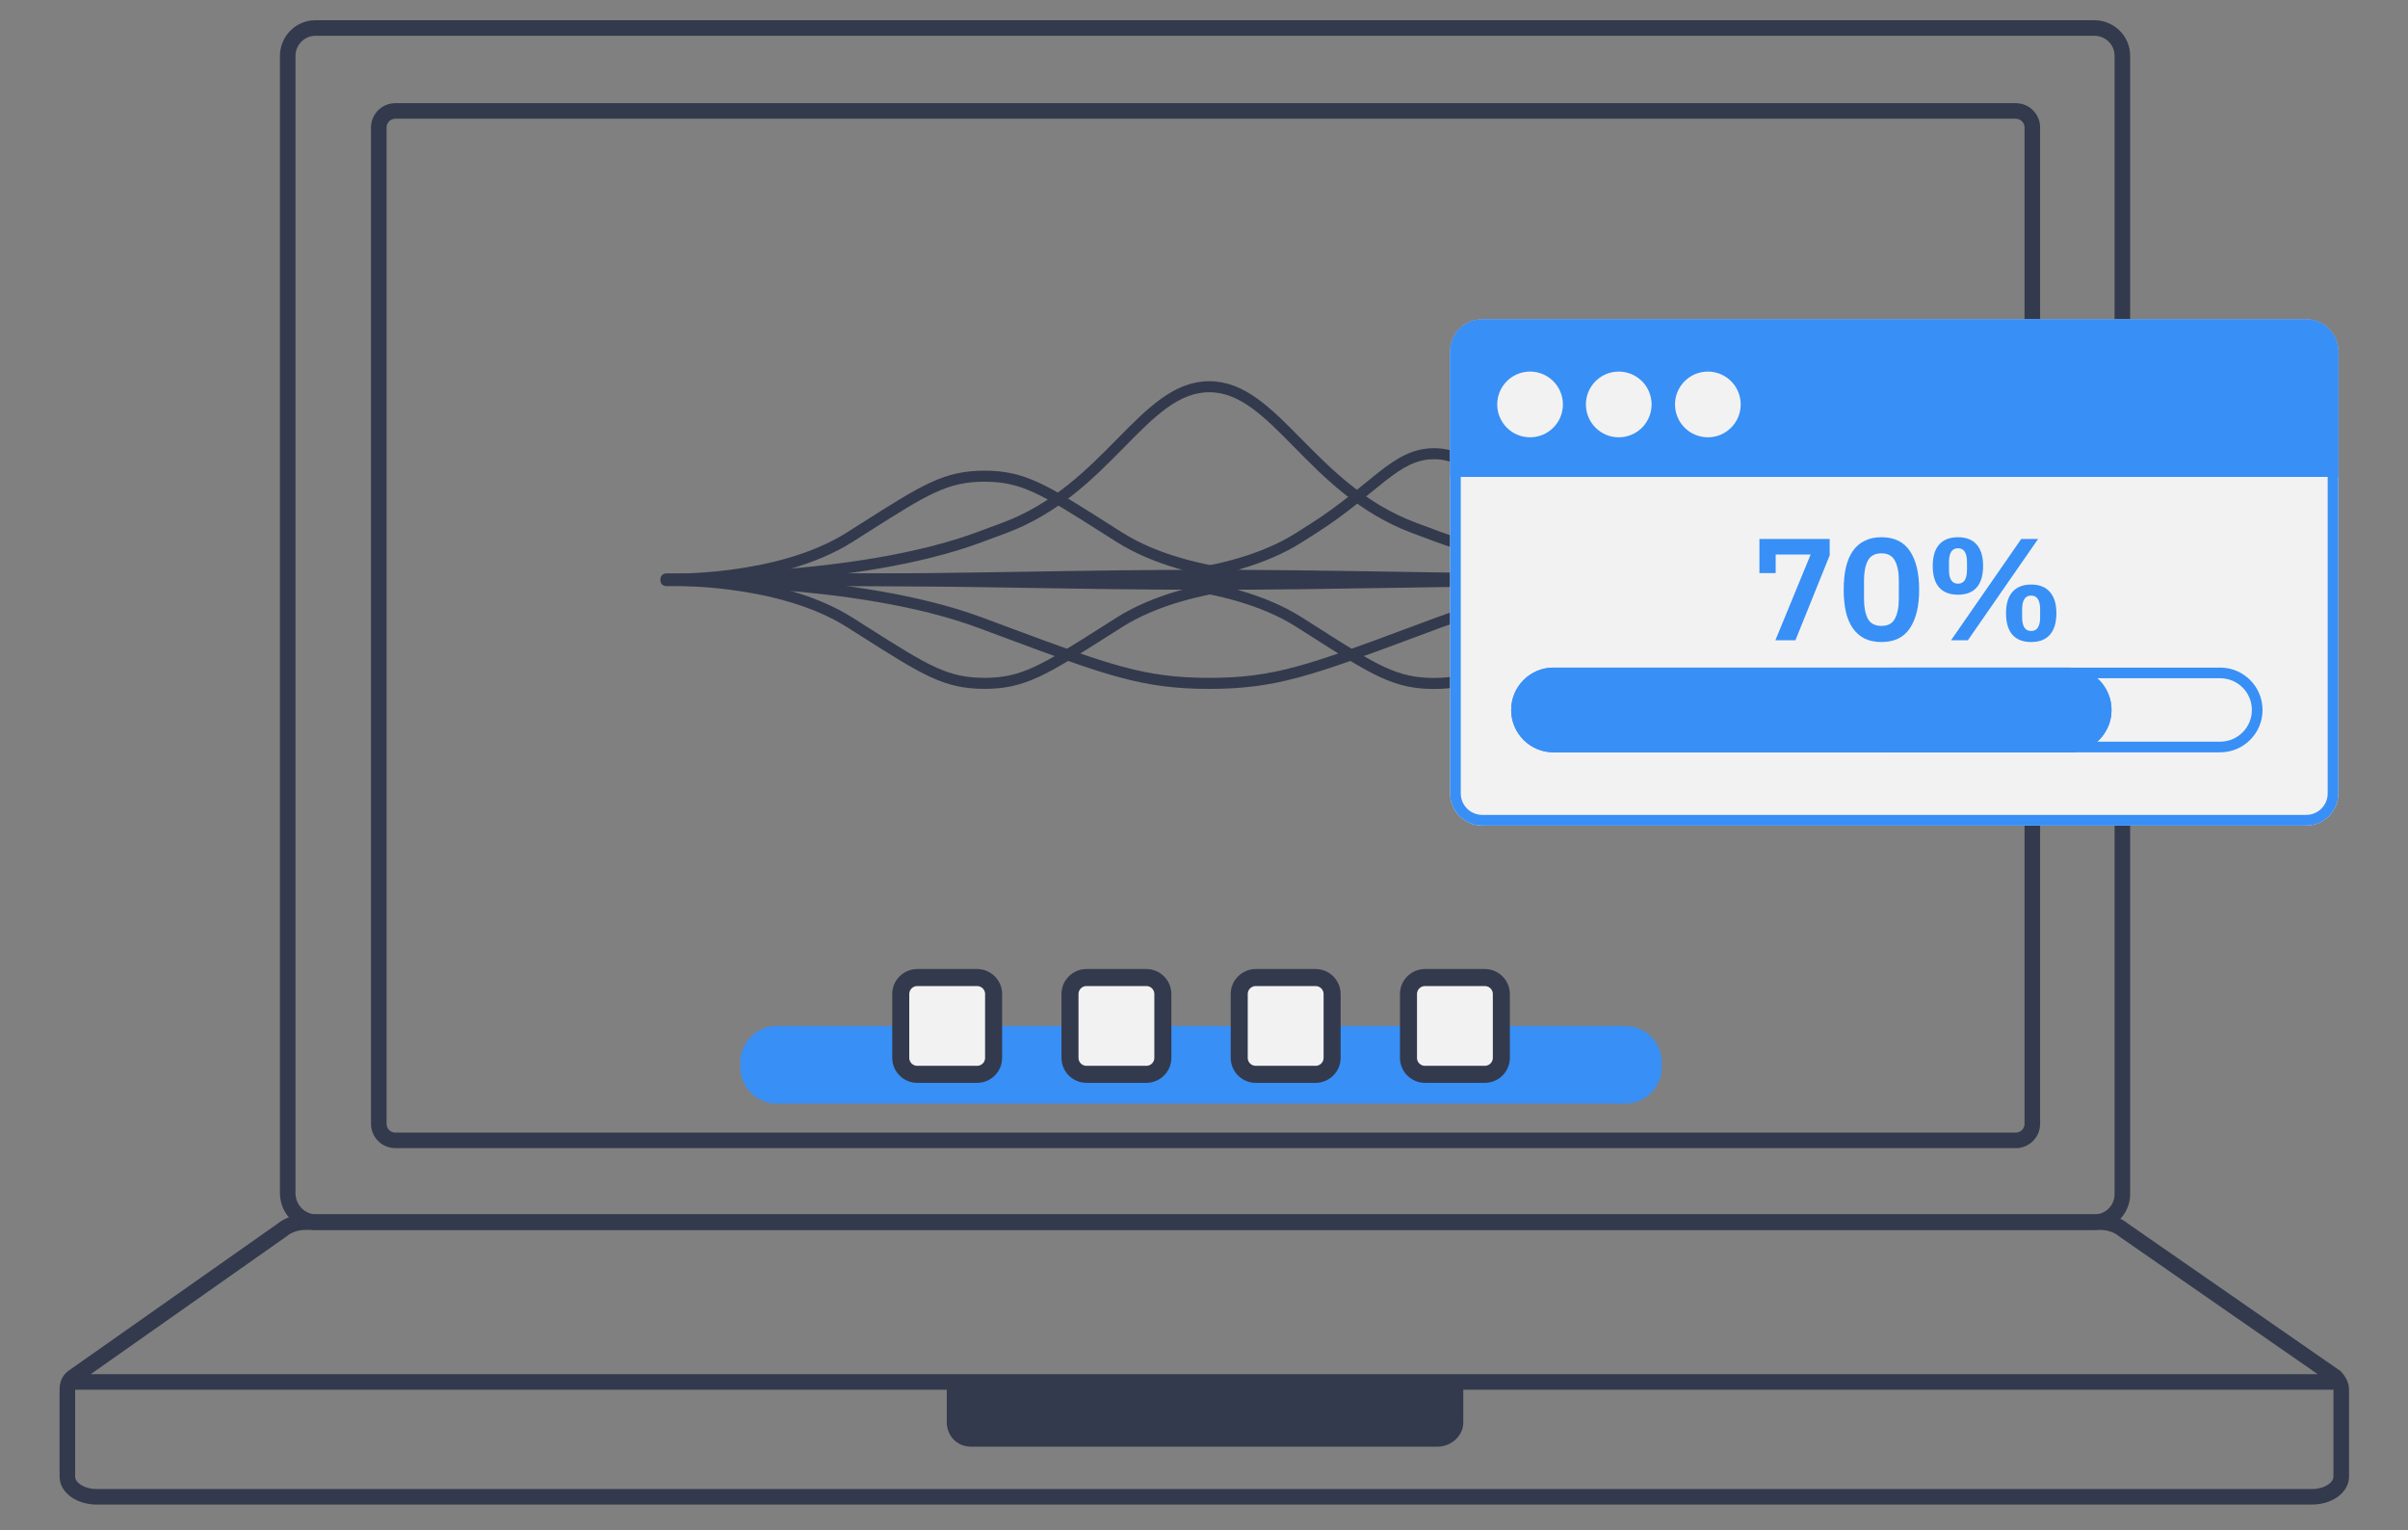 <?xml version="1.0" encoding="UTF-8"?> <svg xmlns="http://www.w3.org/2000/svg" width="181" height="115" viewBox="0 0 181 115" fill="none"><rect x="0" y="0" width="181" height="115" fill="#808080" stroke="none"/><path d="M108.06 107.788H72.983C72.422 107.788 72.086 107.342 72.086 106.896V104.667H109.068V106.896C109.068 107.342 108.62 107.788 108.06 107.788Z" fill="#333A4D"></path><path fill-rule="evenodd" clip-rule="evenodd" d="M63.896 40.419C64.281 40.175 64.646 39.944 64.994 39.723C69.561 36.825 71.107 35.844 74.001 35.843L74.003 35.843C76.898 35.843 78.444 36.824 83.013 39.723C83.359 39.944 83.725 40.175 84.109 40.419C86.835 42.143 90.297 42.931 93.075 43.29C94.453 43.467 95.662 43.539 96.532 43.567C95.662 43.594 94.453 43.666 93.075 43.844C90.297 44.202 86.835 44.991 84.109 46.715C83.725 46.958 83.359 47.19 83.013 47.41C78.444 50.309 76.898 51.29 74.003 51.29L74 51.29C71.107 51.29 69.561 50.309 64.994 47.411C64.646 47.19 64.281 46.958 63.896 46.715C61.17 44.991 57.708 44.202 54.931 43.844C53.553 43.666 52.342 43.594 51.472 43.567C52.342 43.539 53.553 43.468 54.931 43.29C57.708 42.931 61.17 42.143 63.896 40.419ZM74.005 51.411L74.003 51.411C71.08 51.411 69.51 50.414 64.955 47.524C64.604 47.301 64.235 47.067 63.846 46.821C61.138 45.108 57.692 44.322 54.92 43.964C53.534 43.785 52.318 43.714 51.449 43.687C51.014 43.673 50.666 43.671 50.426 43.672C50.307 43.673 50.214 43.674 50.152 43.675C50.12 43.676 50.097 43.677 50.081 43.677L50.063 43.678L50.058 43.678H50.057C50.057 43.678 50.057 43.678 50.055 43.617L50.057 43.678C50.029 43.679 50.004 43.653 50.003 43.619C50.003 43.597 50.012 43.578 50.027 43.567C50.012 43.556 50.003 43.536 50.003 43.514C50.004 43.481 50.028 43.455 50.057 43.456L50.055 43.516C50.057 43.456 50.057 43.456 50.057 43.456H50.058L50.063 43.456L50.081 43.457C50.097 43.457 50.12 43.458 50.152 43.458C50.214 43.46 50.307 43.461 50.426 43.462C50.666 43.463 51.014 43.46 51.449 43.447C52.318 43.42 53.534 43.349 54.92 43.17C57.692 42.812 61.138 42.026 63.846 40.313C64.234 40.068 64.602 39.834 64.952 39.612L64.955 39.61C69.51 36.719 71.08 35.723 74.003 35.723L74.005 35.723C76.926 35.723 78.497 36.72 83.05 39.61C83.401 39.833 83.77 40.067 84.159 40.313C86.868 42.026 90.314 42.812 93.087 43.17C94.472 43.349 95.688 43.42 96.558 43.447C96.993 43.461 97.341 43.463 97.579 43.462C97.7 43.461 97.791 43.46 97.855 43.458C97.885 43.458 97.909 43.457 97.925 43.457C97.933 43.456 97.939 43.456 97.944 43.456L97.948 43.456L97.948 43.456C97.948 43.456 97.948 43.456 97.951 43.516L97.948 43.456C97.978 43.455 98.001 43.481 98.002 43.514C98.004 43.536 97.993 43.556 97.978 43.567C97.993 43.578 98.004 43.597 98.002 43.619C98.001 43.653 97.978 43.679 97.948 43.678L97.951 43.617C97.948 43.678 97.948 43.678 97.948 43.678L97.948 43.678L97.944 43.678C97.939 43.677 97.933 43.677 97.925 43.677C97.909 43.676 97.885 43.676 97.855 43.675C97.791 43.674 97.7 43.673 97.579 43.672C97.341 43.671 96.993 43.673 96.558 43.687C95.688 43.713 94.472 43.785 93.087 43.964C90.314 44.321 86.868 45.108 84.159 46.821C83.77 47.066 83.401 47.301 83.05 47.523C78.497 50.413 76.926 51.41 74.005 51.411Z" fill="#333A4D"></path><path d="M50.057 43.678H50.058L50.063 43.678L50.081 43.677C50.097 43.677 50.12 43.676 50.152 43.675C50.214 43.674 50.307 43.673 50.426 43.672C50.666 43.671 51.014 43.673 51.449 43.687C52.318 43.714 53.534 43.785 54.92 43.964C57.692 44.322 61.138 45.108 63.846 46.821C64.235 47.067 64.604 47.301 64.955 47.524C69.51 50.414 71.08 51.411 74.003 51.411L74.005 51.411C76.926 51.41 78.497 50.413 83.05 47.523C83.401 47.301 83.77 47.066 84.159 46.821C86.868 45.108 90.314 44.321 93.087 43.964C94.472 43.785 95.688 43.713 96.558 43.687C96.993 43.673 97.341 43.671 97.579 43.672C97.7 43.673 97.791 43.674 97.855 43.675C97.885 43.676 97.909 43.676 97.925 43.677C97.933 43.677 97.939 43.677 97.944 43.678L97.948 43.678L97.948 43.678H50.057ZM50.057 43.678C50.057 43.678 50.057 43.678 50.055 43.617L50.057 43.678ZM50.057 43.678C50.029 43.679 50.004 43.653 50.003 43.619C50.003 43.597 50.012 43.578 50.027 43.567C50.012 43.556 50.003 43.536 50.003 43.514C50.004 43.481 50.028 43.455 50.057 43.456L50.057 43.678ZM50.057 43.456L50.055 43.516C50.057 43.456 50.057 43.456 50.057 43.456ZM50.057 43.456H50.058L50.063 43.456L50.081 43.457C50.097 43.457 50.12 43.458 50.152 43.458C50.214 43.46 50.307 43.461 50.426 43.462C50.666 43.463 51.014 43.46 51.449 43.447C52.318 43.42 53.534 43.349 54.92 43.17C57.692 42.812 61.138 42.026 63.846 40.313C64.234 40.068 64.602 39.834 64.952 39.612L64.955 39.61C69.51 36.719 71.08 35.723 74.003 35.723L74.005 35.723C76.926 35.723 78.497 36.72 83.05 39.61C83.401 39.833 83.77 40.067 84.159 40.313C86.868 42.026 90.314 42.812 93.087 43.17C94.472 43.349 95.688 43.42 96.558 43.447C96.993 43.461 97.341 43.463 97.579 43.462C97.7 43.461 97.791 43.46 97.855 43.458C97.885 43.458 97.909 43.457 97.925 43.457C97.933 43.456 97.939 43.456 97.944 43.456L97.948 43.456L97.948 43.456H50.057ZM97.948 43.456C97.948 43.456 97.948 43.456 97.951 43.516L97.948 43.456ZM97.948 43.456C97.978 43.455 98.001 43.481 98.002 43.514C98.004 43.536 97.993 43.556 97.978 43.567C97.993 43.578 98.004 43.597 98.002 43.619C98.001 43.653 97.978 43.679 97.948 43.678V43.456ZM97.948 43.678L97.951 43.617C97.948 43.678 97.948 43.678 97.948 43.678ZM64.994 39.723C64.646 39.944 64.281 40.175 63.896 40.419C61.17 42.143 57.708 42.931 54.931 43.29C53.553 43.468 52.342 43.539 51.472 43.567C52.342 43.594 53.553 43.666 54.931 43.844C57.708 44.202 61.17 44.991 63.896 46.715C64.281 46.958 64.646 47.19 64.994 47.411C69.561 50.309 71.107 51.29 74 51.29L74.003 51.29C76.898 51.29 78.444 50.309 83.013 47.41C83.359 47.19 83.725 46.958 84.109 46.715C86.835 44.991 90.297 44.202 93.075 43.844C94.453 43.666 95.662 43.594 96.532 43.567C95.662 43.539 94.453 43.467 93.075 43.29C90.297 42.931 86.835 42.143 84.109 40.419C83.725 40.175 83.359 39.944 83.013 39.723C78.444 36.824 76.898 35.843 74.003 35.843L74.001 35.843C71.107 35.844 69.561 36.825 64.994 39.723Z" stroke="#333A4D" stroke-width="0.709" stroke-linecap="round" stroke-linejoin="round"></path><path fill-rule="evenodd" clip-rule="evenodd" d="M75.519 39.725C83.302 36.828 85.948 29.121 90.894 29.12H90.896C95.843 29.12 98.488 36.828 106.272 39.725C106.866 39.946 107.491 40.179 108.148 40.422C112.79 42.144 118.687 42.932 123.42 43.291C125.768 43.468 127.831 43.54 129.314 43.568C127.831 43.595 125.768 43.667 123.42 43.845C118.687 44.203 112.79 44.991 108.148 46.713C107.491 46.957 106.866 47.189 106.272 47.41C98.488 50.307 95.843 51.292 90.896 51.292L90.894 51.292C85.948 51.291 83.302 50.307 75.519 47.41C74.925 47.189 74.301 46.957 73.643 46.713C69.001 44.991 63.105 44.203 58.372 43.845C56.023 43.667 53.959 43.595 52.475 43.568C53.959 43.54 56.023 43.468 58.372 43.291C63.105 42.932 69.001 42.144 73.643 40.422C74.3 40.179 74.924 39.947 75.518 39.725L75.519 39.725ZM90.898 51.412H90.896C85.924 51.412 83.256 50.419 75.483 47.526L75.481 47.525C74.884 47.303 74.258 47.07 73.597 46.825C68.973 45.11 63.091 44.323 58.362 43.965C55.998 43.786 53.923 43.714 52.44 43.687C51.698 43.674 51.104 43.672 50.695 43.673C50.491 43.673 50.333 43.675 50.227 43.676C50.173 43.677 50.133 43.677 50.105 43.678C50.092 43.678 50.081 43.678 50.075 43.678L50.067 43.678L50.065 43.678C50.065 43.678 50.064 43.678 50.063 43.618L50.065 43.678C50.03 43.679 50.001 43.653 50 43.62C50 43.598 50.011 43.579 50.029 43.568C50.011 43.557 50 43.537 50 43.516C50.001 43.482 50.029 43.456 50.064 43.457L50.063 43.517C50.064 43.457 50.064 43.457 50.064 43.457L50.067 43.457L50.075 43.457C50.081 43.457 50.092 43.457 50.105 43.457C50.133 43.458 50.173 43.459 50.227 43.459C50.333 43.46 50.491 43.462 50.695 43.462C51.104 43.463 51.698 43.461 52.44 43.448C53.923 43.421 55.998 43.349 58.362 43.17C63.091 42.813 68.973 42.025 73.597 40.31C74.258 40.065 74.885 39.832 75.481 39.61L75.483 39.609C83.256 36.716 85.924 29 90.896 29L90.898 29C95.869 29 98.536 36.716 106.308 39.609L106.309 39.61C106.906 39.832 107.533 40.065 108.194 40.31C112.818 42.026 118.7 42.813 123.429 43.17C125.793 43.349 127.868 43.421 129.352 43.448C130.094 43.461 130.688 43.464 131.096 43.462C131.3 43.462 131.458 43.46 131.565 43.459C131.618 43.459 131.659 43.458 131.686 43.458C131.7 43.457 131.71 43.457 131.717 43.457L131.725 43.457H131.726C131.726 43.457 131.727 43.457 131.728 43.517L131.726 43.457C131.761 43.456 131.791 43.483 131.791 43.516C131.792 43.537 131.78 43.557 131.763 43.568C131.78 43.579 131.792 43.598 131.791 43.62C131.791 43.653 131.762 43.679 131.727 43.678L131.728 43.618C131.727 43.678 131.727 43.678 131.727 43.678H131.725L131.717 43.678L131.704 43.678L131.686 43.678C131.659 43.677 131.618 43.677 131.565 43.676C131.458 43.675 131.3 43.673 131.096 43.673C130.688 43.672 130.094 43.674 129.352 43.687C127.868 43.714 125.793 43.786 123.429 43.965C118.7 44.323 112.818 45.11 108.194 46.825C107.533 47.07 106.906 47.304 106.308 47.526C98.536 50.419 95.869 51.412 90.898 51.412Z" fill="#333A4D"></path><path d="M50.065 43.678L50.067 43.678L50.075 43.678C50.081 43.678 50.092 43.678 50.105 43.678C50.133 43.677 50.173 43.677 50.227 43.676C50.333 43.675 50.491 43.673 50.695 43.673C51.104 43.672 51.698 43.674 52.44 43.687C53.923 43.714 55.998 43.786 58.362 43.965C63.091 44.323 68.973 45.11 73.597 46.825C74.258 47.07 74.884 47.303 75.481 47.525L75.483 47.526C83.256 50.419 85.924 51.412 90.896 51.412H90.898C95.869 51.412 98.536 50.419 106.308 47.526C106.906 47.304 107.533 47.07 108.194 46.825C112.818 45.11 118.7 44.323 123.429 43.965C125.793 43.786 127.868 43.714 129.352 43.687C130.094 43.674 130.688 43.672 131.096 43.673C131.3 43.673 131.458 43.675 131.565 43.676C131.618 43.677 131.659 43.677 131.686 43.678L131.704 43.678L131.717 43.678L131.725 43.678H131.727L50.065 43.678ZM50.065 43.678C50.065 43.678 50.064 43.678 50.063 43.618L50.065 43.678ZM50.065 43.678C50.03 43.679 50.001 43.653 50 43.62C50 43.598 50.011 43.579 50.029 43.568C50.011 43.557 50 43.537 50 43.516C50.001 43.482 50.029 43.456 50.064 43.457L50.065 43.678ZM50.064 43.457L50.063 43.517C50.064 43.457 50.064 43.457 50.064 43.457ZM50.064 43.457L50.067 43.457L50.075 43.457C50.081 43.457 50.092 43.457 50.105 43.457C50.133 43.458 50.173 43.459 50.227 43.459C50.333 43.46 50.491 43.462 50.695 43.462C51.104 43.463 51.698 43.461 52.44 43.448C53.923 43.421 55.998 43.349 58.362 43.17C63.091 42.813 68.973 42.025 73.597 40.31C74.258 40.065 74.885 39.832 75.481 39.61L75.483 39.609C83.256 36.716 85.924 29 90.896 29L90.898 29C95.869 29 98.536 36.716 106.308 39.609L106.309 39.61C106.906 39.832 107.533 40.065 108.194 40.31C112.818 42.026 118.7 42.813 123.429 43.17C125.793 43.349 127.868 43.421 129.352 43.448C130.094 43.461 130.688 43.464 131.096 43.462C131.3 43.462 131.458 43.46 131.565 43.459C131.618 43.459 131.659 43.458 131.686 43.458C131.7 43.457 131.71 43.457 131.717 43.457L131.725 43.457H131.726L50.064 43.457ZM131.726 43.457C131.726 43.457 131.727 43.457 131.728 43.517L131.726 43.457ZM131.726 43.457C131.761 43.456 131.791 43.483 131.791 43.516C131.792 43.537 131.78 43.557 131.763 43.568C131.78 43.579 131.792 43.598 131.791 43.62C131.791 43.653 131.762 43.679 131.727 43.678L131.726 43.457ZM131.727 43.678L131.728 43.618C131.727 43.678 131.727 43.678 131.727 43.678ZM131.729 43.567L131.73 43.568L131.729 43.569V43.567ZM50.062 43.569V43.568V43.567V43.569ZM50.062 43.558L50.063 43.518L50.062 43.558ZM50.062 43.577L50.063 43.617L50.062 43.577ZM75.519 39.725C83.302 36.828 85.948 29.121 90.894 29.12H90.896C95.843 29.12 98.488 36.828 106.272 39.725C106.866 39.946 107.491 40.179 108.148 40.422C112.79 42.144 118.687 42.932 123.42 43.291C125.768 43.468 127.831 43.54 129.314 43.568C127.831 43.595 125.768 43.667 123.42 43.845C118.687 44.203 112.79 44.991 108.148 46.713C107.491 46.957 106.866 47.189 106.272 47.41C98.488 50.307 95.843 51.292 90.896 51.292L90.894 51.292C85.948 51.291 83.302 50.307 75.519 47.41C74.925 47.189 74.301 46.957 73.643 46.713C69.001 44.991 63.105 44.203 58.372 43.845C56.023 43.667 53.959 43.595 52.475 43.568C53.959 43.54 56.023 43.468 58.372 43.291C63.105 42.932 69.001 42.144 73.643 40.422C74.3 40.179 74.924 39.947 75.518 39.725L75.519 39.725Z" stroke="#333A4D" stroke-width="0.709" stroke-linecap="round" stroke-linejoin="round"></path><path fill-rule="evenodd" clip-rule="evenodd" d="M75.536 43.461C83.309 43.337 85.964 43.295 90.921 43.295C95.877 43.295 98.531 43.337 106.305 43.461H106.308C106.902 43.47 107.527 43.48 108.184 43.491C110.256 43.524 112.58 43.549 114.938 43.568C112.58 43.586 110.256 43.611 108.184 43.644C107.527 43.655 106.902 43.665 106.308 43.674L106.305 43.674C98.531 43.798 95.877 43.84 90.921 43.84L90.918 43.84C85.964 43.84 83.309 43.798 75.536 43.674H75.535C74.94 43.665 74.315 43.655 73.656 43.644C71.584 43.611 69.26 43.586 66.9 43.568C69.26 43.549 71.584 43.524 73.656 43.491C74.313 43.48 74.937 43.47 75.531 43.461H75.535H75.536ZM90.923 43.961L90.921 43.961C85.963 43.961 83.308 43.919 75.534 43.795C74.939 43.785 74.313 43.775 73.654 43.765C69.025 43.691 63.139 43.657 58.411 43.642C56.047 43.635 53.972 43.632 52.489 43.63C51.747 43.63 51.153 43.63 50.744 43.63C50.54 43.63 50.382 43.63 50.275 43.63L50.154 43.63H50.123H50.115H50.113C50.113 43.63 50.112 43.63 50.112 43.626V43.626L50.113 43.63C50.078 43.63 50.049 43.603 50.049 43.57L50.049 43.568L50.049 43.565C50.049 43.532 50.078 43.505 50.112 43.505V43.51V43.51C50.112 43.505 50.112 43.505 50.112 43.505H50.115H50.123H50.154L50.275 43.505C50.382 43.505 50.54 43.505 50.744 43.505C51.153 43.505 51.747 43.505 52.489 43.505C53.972 43.504 56.047 43.501 58.411 43.493C63.139 43.477 69.025 43.444 73.654 43.37C74.313 43.36 74.939 43.35 75.534 43.34C83.308 43.217 85.963 43.174 90.921 43.174C95.878 43.174 98.533 43.217 106.306 43.34C106.902 43.35 107.527 43.36 108.186 43.37C112.816 43.444 118.702 43.477 123.43 43.493C125.794 43.501 127.868 43.504 129.352 43.505C130.094 43.505 130.688 43.505 131.097 43.505C131.301 43.505 131.459 43.505 131.566 43.505L131.687 43.505H131.718H131.726H131.728C131.728 43.505 131.728 43.505 131.728 43.509V43.505C131.763 43.505 131.791 43.532 131.791 43.565V43.568V43.57C131.791 43.603 131.763 43.63 131.728 43.63V43.625C131.728 43.629 131.728 43.63 131.728 43.63H131.726H131.718H131.687L131.566 43.63C131.459 43.63 131.301 43.63 131.097 43.63C130.688 43.63 130.094 43.63 129.352 43.63C127.868 43.631 125.794 43.635 123.43 43.642C118.702 43.657 112.816 43.691 108.186 43.765C107.527 43.775 106.902 43.785 106.306 43.795C98.534 43.918 95.879 43.961 90.923 43.961Z" fill="#333A4D"></path><path d="M50.113 43.63H50.115H50.123H50.154L50.275 43.63C50.382 43.63 50.54 43.63 50.744 43.63C51.153 43.63 51.747 43.63 52.489 43.63C53.972 43.632 56.047 43.635 58.411 43.642C63.139 43.657 69.025 43.691 73.654 43.765C74.313 43.775 74.939 43.785 75.534 43.795C83.308 43.919 85.963 43.961 90.921 43.961L90.923 43.961C95.879 43.961 98.534 43.918 106.306 43.795C106.902 43.785 107.527 43.775 108.186 43.765C112.816 43.691 118.702 43.657 123.43 43.642C125.794 43.635 127.868 43.631 129.352 43.63C130.094 43.63 130.688 43.63 131.097 43.63C131.301 43.63 131.459 43.63 131.566 43.63L131.687 43.63H131.718H131.726H131.728M50.113 43.63C50.113 43.63 50.112 43.63 50.112 43.626M50.113 43.63L50.112 43.626M50.113 43.63C50.078 43.63 50.049 43.603 50.049 43.57L50.049 43.568L50.049 43.565C50.049 43.532 50.078 43.505 50.112 43.505M50.112 43.626V43.626ZM50.112 43.505V43.51M50.112 43.505C50.112 43.505 50.112 43.505 50.112 43.51M50.112 43.505H50.115H50.123H50.154L50.275 43.505C50.382 43.505 50.54 43.505 50.744 43.505C51.153 43.505 51.747 43.505 52.489 43.505C53.972 43.504 56.047 43.501 58.411 43.493C63.139 43.477 69.025 43.444 73.654 43.37C74.313 43.36 74.939 43.35 75.534 43.34C83.308 43.217 85.963 43.174 90.921 43.174C95.878 43.174 98.533 43.217 106.306 43.34C106.902 43.35 107.527 43.36 108.186 43.37C112.816 43.444 118.702 43.477 123.43 43.493C125.794 43.501 127.868 43.504 129.352 43.505C130.094 43.505 130.688 43.505 131.097 43.505C131.301 43.505 131.459 43.505 131.566 43.505L131.687 43.505H131.718H131.726H131.728M50.112 43.51V43.51ZM131.728 43.505C131.728 43.505 131.728 43.505 131.728 43.509V43.505ZM131.728 43.505C131.763 43.505 131.791 43.532 131.791 43.565V43.568V43.57C131.791 43.603 131.763 43.63 131.728 43.63M131.728 43.63V43.625C131.728 43.629 131.728 43.63 131.728 43.63ZM75.536 43.461C83.309 43.337 85.964 43.295 90.921 43.295C95.877 43.295 98.531 43.337 106.305 43.461H106.308C106.902 43.47 107.527 43.48 108.184 43.491C110.256 43.524 112.58 43.549 114.938 43.568C112.58 43.586 110.256 43.611 108.184 43.644C107.527 43.655 106.902 43.665 106.308 43.674L106.305 43.674C98.531 43.798 95.877 43.84 90.921 43.84L90.918 43.84C85.964 43.84 83.309 43.798 75.536 43.674H75.535C74.94 43.665 74.315 43.655 73.656 43.644C71.584 43.611 69.26 43.586 66.9 43.568C69.26 43.549 71.584 43.524 73.656 43.491C74.313 43.48 74.937 43.47 75.531 43.461H75.535H75.536Z" stroke="#333A4D" stroke-width="0.709" stroke-linecap="round" stroke-linejoin="round"></path><path fill-rule="evenodd" clip-rule="evenodd" d="M97.683 40.44C98.069 40.195 98.433 39.963 98.781 39.741C103.349 36.83 104.895 34.155 107.789 34.154H107.791C110.686 34.154 112.232 36.829 116.8 39.741C117.148 39.963 117.513 40.195 117.898 40.44C120.624 42.172 124.086 42.964 126.863 43.324C127.889 43.457 128.823 43.531 129.592 43.571C128.823 43.612 127.889 43.686 126.863 43.819C124.086 44.178 120.624 44.971 117.898 46.703C117.513 46.947 117.148 47.18 116.8 47.401C112.232 50.313 110.686 51.298 107.791 51.298L107.788 51.298C104.895 51.298 103.349 50.312 98.781 47.401C98.433 47.18 98.069 46.947 97.683 46.703C94.957 44.971 91.496 44.179 88.719 43.819C87.692 43.686 86.758 43.612 85.989 43.571C86.758 43.531 87.692 43.457 88.719 43.324C91.496 42.964 94.957 42.172 97.683 40.44ZM107.794 51.419H107.791C104.868 51.419 103.298 50.418 98.743 47.515C98.391 47.291 98.022 47.056 97.633 46.809C94.925 45.088 91.48 44.298 88.707 43.939C87.322 43.76 86.106 43.688 85.237 43.661C84.802 43.647 84.454 43.645 84.213 43.646C84.094 43.647 84.001 43.648 83.939 43.649C83.909 43.65 83.885 43.651 83.868 43.651L83.85 43.651L83.846 43.652H83.844C83.844 43.652 83.844 43.652 83.844 43.612L83.844 43.652C83.817 43.653 83.791 43.626 83.79 43.593C83.79 43.585 83.791 43.578 83.793 43.571C83.791 43.564 83.79 43.557 83.79 43.549C83.791 43.516 83.816 43.489 83.844 43.49L83.844 43.531C83.844 43.49 83.844 43.49 83.844 43.49L83.846 43.491L83.85 43.491L83.868 43.491C83.885 43.492 83.909 43.492 83.939 43.493C84.001 43.494 84.094 43.496 84.213 43.496C84.454 43.497 84.802 43.495 85.237 43.481C86.106 43.455 87.322 43.383 88.707 43.203C91.48 42.844 94.925 42.054 97.633 40.333C98.022 40.087 98.389 39.853 98.74 39.629L98.743 39.628C103.298 36.724 104.868 34.033 107.791 34.033L107.793 34.033C110.714 34.034 112.285 36.724 116.839 39.627C117.19 39.851 117.559 40.087 117.948 40.334C120.656 42.054 124.102 42.844 126.874 43.203C128.26 43.383 129.476 43.455 130.345 43.482C130.78 43.495 131.128 43.497 131.368 43.496C131.487 43.496 131.58 43.494 131.642 43.493C131.673 43.492 131.697 43.492 131.713 43.491C131.721 43.491 131.727 43.491 131.731 43.491L131.736 43.491H131.737C131.737 43.491 131.737 43.491 131.738 43.531L131.737 43.491C131.765 43.49 131.79 43.516 131.791 43.549C131.791 43.557 131.79 43.564 131.788 43.571C131.79 43.578 131.791 43.585 131.791 43.593C131.79 43.626 131.766 43.653 131.737 43.652L131.738 43.612C131.737 43.652 131.737 43.652 131.737 43.652L131.736 43.652L131.731 43.651C131.727 43.651 131.721 43.651 131.713 43.651C131.697 43.651 131.673 43.65 131.642 43.649C131.58 43.648 131.487 43.647 131.368 43.646C131.128 43.645 130.78 43.647 130.345 43.661C129.476 43.688 128.26 43.759 126.874 43.939C124.102 44.298 120.656 45.088 117.948 46.809C117.559 47.056 117.19 47.291 116.839 47.515C112.285 50.417 110.714 51.419 107.794 51.419Z" fill="#333A4D"></path><path d="M83.844 43.652H83.846L83.85 43.651L83.868 43.651C83.885 43.651 83.909 43.65 83.939 43.649C84.001 43.648 84.094 43.647 84.213 43.646C84.454 43.645 84.802 43.647 85.237 43.661C86.106 43.688 87.322 43.76 88.707 43.939C91.48 44.298 94.925 45.088 97.633 46.809C98.022 47.056 98.391 47.291 98.743 47.515C103.298 50.418 104.868 51.419 107.791 51.419H107.794C110.714 51.419 112.285 50.417 116.839 47.515C117.19 47.291 117.559 47.056 117.948 46.809C120.656 45.088 124.102 44.298 126.874 43.939C128.26 43.759 129.476 43.688 130.345 43.661C130.78 43.647 131.128 43.645 131.368 43.646C131.487 43.647 131.58 43.648 131.642 43.649C131.673 43.65 131.697 43.651 131.713 43.651C131.721 43.651 131.727 43.651 131.731 43.651L131.736 43.652L131.737 43.652H83.844ZM83.844 43.652C83.844 43.652 83.844 43.652 83.844 43.612L83.844 43.652ZM83.844 43.652C83.817 43.653 83.791 43.626 83.79 43.593C83.79 43.585 83.791 43.578 83.793 43.571C83.791 43.564 83.79 43.557 83.79 43.549C83.791 43.516 83.816 43.489 83.844 43.49V43.652ZM83.844 43.49L83.844 43.531C83.844 43.49 83.844 43.49 83.844 43.49ZM83.844 43.49L83.846 43.491L83.85 43.491L83.868 43.491C83.885 43.492 83.909 43.492 83.939 43.493C84.001 43.494 84.094 43.496 84.213 43.496C84.454 43.497 84.802 43.495 85.237 43.481C86.106 43.455 87.322 43.383 88.707 43.203C91.48 42.844 94.925 42.054 97.633 40.333C98.022 40.087 98.389 39.853 98.74 39.629L98.743 39.628C103.298 36.724 104.868 34.033 107.791 34.033L107.793 34.033C110.714 34.034 112.285 36.724 116.839 39.627C117.19 39.851 117.559 40.087 117.948 40.334C120.656 42.054 124.102 42.844 126.874 43.203C128.26 43.383 129.476 43.455 130.345 43.482C130.78 43.495 131.128 43.497 131.368 43.496C131.487 43.496 131.58 43.494 131.642 43.493C131.673 43.492 131.697 43.492 131.713 43.491C131.721 43.491 131.727 43.491 131.731 43.491L131.736 43.491H131.737L83.844 43.49ZM131.737 43.491C131.737 43.491 131.737 43.491 131.738 43.531L131.737 43.491ZM131.737 43.491C131.765 43.49 131.79 43.516 131.791 43.549C131.791 43.557 131.79 43.564 131.788 43.571C131.79 43.578 131.791 43.585 131.791 43.593C131.79 43.626 131.766 43.653 131.737 43.652V43.491ZM131.737 43.652L131.738 43.612C131.737 43.652 131.737 43.652 131.737 43.652ZM98.781 39.741C98.433 39.963 98.069 40.195 97.683 40.44C94.957 42.172 91.496 42.964 88.719 43.324C87.692 43.457 86.758 43.531 85.989 43.571C86.758 43.612 87.692 43.686 88.719 43.819C91.496 44.179 94.957 44.971 97.683 46.703C98.069 46.947 98.433 47.18 98.781 47.401C103.349 50.312 104.895 51.298 107.788 51.298L107.791 51.298C110.686 51.298 112.232 50.313 116.8 47.401C117.148 47.18 117.513 46.947 117.898 46.703C120.624 44.971 124.086 44.178 126.863 43.819C127.889 43.686 128.823 43.612 129.592 43.571C128.823 43.531 127.889 43.457 126.863 43.324C124.086 42.964 120.624 42.172 117.898 40.44C117.513 40.195 117.148 39.963 116.8 39.741C112.232 36.829 110.686 34.154 107.791 34.154H107.789C104.895 34.155 103.349 36.83 98.781 39.741Z" stroke="#333A4D" stroke-width="0.709" stroke-linecap="round" stroke-linejoin="round"></path><path fill-rule="evenodd" clip-rule="evenodd" d="M71.164 103.746H109.99V106.896C109.99 107.921 109.055 108.709 108.06 108.709H72.982C71.842 108.709 71.164 107.777 71.164 106.896V103.746ZM73.008 105.587V106.867H108.06C108.091 106.867 108.122 106.855 108.145 106.835V105.587H73.008Z" fill="#333A4D"></path><path fill-rule="evenodd" clip-rule="evenodd" d="M151.519 8.922H29.715C29.351 8.922 29.057 9.216 29.057 9.579V84.451C29.057 84.814 29.351 85.109 29.715 85.109H151.519C151.883 85.109 152.177 84.814 152.177 84.451V9.579C152.177 9.216 151.883 8.922 151.519 8.922ZM29.715 7.754C28.705 7.754 27.887 8.571 27.887 9.579V84.451C27.887 85.46 28.705 86.277 29.715 86.277H151.519C152.529 86.277 153.347 85.46 153.347 84.451V9.579C153.347 8.571 152.529 7.754 151.519 7.754H29.715Z" fill="#333A4D"></path><path fill-rule="evenodd" clip-rule="evenodd" d="M22.95 92.422C22.407 92.422 21.885 92.612 21.564 92.886L21.543 92.904L6.814 103.264H174.217L159.282 92.905L159.26 92.886C158.939 92.612 158.417 92.422 157.874 92.422H22.95ZM175.396 104.432V110.966C175.396 111.132 175.296 111.35 175.002 111.552C174.71 111.752 174.276 111.893 173.773 111.893H7.272C6.768 111.893 6.335 111.752 6.043 111.552C5.748 111.35 5.649 111.132 5.649 110.966V104.432H175.396ZM5.171 102.99L20.826 91.98C21.387 91.511 22.179 91.254 22.95 91.254H157.874C158.644 91.254 159.436 91.511 159.996 91.979L175.92 103.022L175.959 103.063C176.11 103.218 176.254 103.416 176.363 103.628C176.468 103.831 176.566 104.097 176.566 104.377V110.966C176.566 111.631 176.169 112.17 175.663 112.516C175.155 112.863 174.484 113.061 173.773 113.061H7.272C6.561 113.061 5.89 112.863 5.381 112.516C4.876 112.17 4.479 111.631 4.479 110.966V104.377C4.479 103.958 4.63 103.363 5.171 102.99Z" fill="#333A4D"></path><path fill-rule="evenodd" clip-rule="evenodd" d="M23.723 2.689C22.852 2.689 22.211 3.399 22.211 4.199V89.633C22.211 90.522 22.839 91.161 23.644 91.254H157.433C158.304 91.254 158.945 90.543 158.945 89.743V4.199C158.945 3.329 158.233 2.689 157.433 2.689H23.723ZM21.041 4.199C21.041 2.794 22.166 1.52 23.723 1.52H157.433C158.839 1.52 160.115 2.644 160.115 4.199V89.743C160.115 91.148 158.989 92.422 157.433 92.422H23.584L23.555 92.419C22.165 92.28 21.041 91.159 21.041 89.633V4.199Z" fill="#333A4D"></path><path d="M122.164 77.094H58.391C56.876 77.094 55.648 78.32 55.648 79.832V80.192C55.648 81.704 56.876 82.93 58.391 82.93H122.164C123.679 82.93 124.907 81.704 124.907 80.192V79.832C124.907 78.32 123.679 77.094 122.164 77.094Z" fill="#388FF6"></path><path d="M73.442 73.457H68.949C68.262 73.457 67.706 74.013 67.706 74.698V79.49C67.706 80.175 68.262 80.731 68.949 80.731H73.442C74.129 80.731 74.686 80.175 74.686 79.49V74.698C74.686 74.013 74.129 73.457 73.442 73.457Z" fill="#F2F2F2" stroke="#333A4D" stroke-width="1.28"></path><path d="M86.164 73.457H81.671C80.984 73.457 80.427 74.013 80.427 74.698V79.49C80.427 80.175 80.984 80.731 81.671 80.731H86.164C86.851 80.731 87.407 80.175 87.407 79.49V74.698C87.407 74.013 86.851 73.457 86.164 73.457Z" fill="#F2F2F2" stroke="#333A4D" stroke-width="1.28"></path><path d="M98.886 73.457H94.392C93.705 73.457 93.148 74.013 93.148 74.698V79.49C93.148 80.175 93.705 80.731 94.392 80.731H98.886C99.572 80.731 100.129 80.175 100.129 79.49V74.698C100.129 74.013 99.572 73.457 98.886 73.457Z" fill="#F2F2F2" stroke="#333A4D" stroke-width="1.28"></path><path d="M111.607 73.457H107.113C106.426 73.457 105.87 74.013 105.87 74.698V79.49C105.87 80.175 106.426 80.731 107.113 80.731H111.607C112.293 80.731 112.85 80.175 112.85 79.49V74.698C112.85 74.013 112.293 73.457 111.607 73.457Z" fill="#F2F2F2" stroke="#333A4D" stroke-width="1.28"></path><path d="M109 26.415C109 25.081 110.081 24 111.415 24H173.349C174.683 24 175.764 25.081 175.764 26.415V59.62C175.764 60.954 174.683 62.035 173.349 62.035H111.415C110.081 62.035 109 60.954 109 59.62V26.415Z" fill="#F2F2F2"></path><path fill-rule="evenodd" clip-rule="evenodd" d="M173.349 24.8H111.415C110.523 24.8 109.8 25.523 109.8 26.415V59.62C109.8 60.512 110.523 61.235 111.415 61.235H173.349C174.241 61.235 174.964 60.512 174.964 59.62V26.415C174.964 25.523 174.241 24.8 173.349 24.8ZM111.415 24C110.081 24 109 25.081 109 26.415V59.62C109 60.954 110.081 62.035 111.415 62.035H173.349C174.683 62.035 175.764 60.954 175.764 59.62V26.415C175.764 25.081 174.683 24 173.349 24H111.415Z" fill="#388FF6"></path><path d="M109 26.415C109 25.081 110.081 24 111.415 24H173.349C174.683 24 175.764 25.081 175.764 26.415V35.84H109V26.415Z" fill="#388FF6"></path><path d="M130.843 30.392C130.843 31.756 129.738 32.861 128.374 32.861C127.01 32.861 125.904 31.756 125.904 30.392C125.904 29.028 127.01 27.922 128.374 27.922C129.738 27.922 130.843 29.028 130.843 30.392Z" fill="#F2F2F2"></path><path d="M124.145 30.392C124.145 31.756 123.039 32.861 121.675 32.861C120.312 32.861 119.206 31.756 119.206 30.392C119.206 29.028 120.312 27.922 121.675 27.922C123.039 27.922 124.145 29.028 124.145 30.392Z" fill="#F2F2F2"></path><path d="M117.478 30.392C117.478 31.756 116.373 32.861 115.009 32.861C113.645 32.861 112.54 31.756 112.54 30.392C112.54 29.028 113.645 27.922 115.009 27.922C116.373 27.922 117.478 29.028 117.478 30.392Z" fill="#F2F2F2"></path><path fill-rule="evenodd" clip-rule="evenodd" d="M142.2 55.733H166.881C168.198 55.733 169.265 54.666 169.265 53.35C169.265 52.033 168.198 50.966 166.881 50.966H142.2C140.884 50.966 139.817 52.033 139.817 53.35C139.817 54.666 140.884 55.733 142.2 55.733ZM170.065 53.35C170.065 51.591 168.64 50.166 166.881 50.166H142.2C140.442 50.166 139.017 51.591 139.017 53.35C139.017 55.108 140.442 56.533 142.2 56.533H166.881C168.64 56.533 170.065 55.108 170.065 53.35Z" fill="#388FF6"></path><path d="M155.532 50.166C157.29 50.166 158.715 51.591 158.715 53.35C158.715 55.108 157.29 56.533 155.532 56.533H116.773C115.015 56.533 113.589 55.108 113.589 53.35C113.589 51.591 115.015 50.166 116.773 50.166H155.532Z" fill="#388FF6"></path><path fill-rule="evenodd" clip-rule="evenodd" d="M116.773 54.988H155.532C156.436 54.988 157.17 54.254 157.17 53.35C157.17 52.445 156.436 51.712 155.532 51.712H116.773C115.868 51.712 115.135 52.445 115.135 53.35C115.135 54.254 115.868 54.988 116.773 54.988ZM158.715 53.35C158.715 51.591 157.29 50.166 155.532 50.166H116.773C115.015 50.166 113.589 51.591 113.589 53.35C113.589 55.108 115.015 56.533 116.773 56.533H155.532C157.29 56.533 158.715 55.108 158.715 53.35Z" fill="#388FF6"></path><path d="M133.449 48.114L136.1 41.667H133.471V43.063H132.25V40.5H137.529V41.733L134.955 48.114H133.449Z" fill="#388FF6"></path><path d="M141.419 48.245C140.932 48.245 140.51 48.158 140.154 47.983C139.798 47.801 139.503 47.543 139.27 47.209C139.038 46.874 138.863 46.463 138.747 45.976C138.638 45.489 138.583 44.932 138.583 44.307C138.583 43.689 138.638 43.136 138.747 42.649C138.863 42.154 139.038 41.74 139.27 41.405C139.503 41.071 139.798 40.816 140.154 40.642C140.51 40.46 140.932 40.369 141.419 40.369C142.386 40.369 143.099 40.715 143.557 41.405C144.023 42.096 144.255 43.063 144.255 44.307C144.255 45.55 144.023 46.518 143.557 47.209C143.099 47.9 142.386 48.245 141.419 48.245ZM141.419 47.034C141.906 47.034 142.245 46.852 142.434 46.489C142.63 46.118 142.728 45.62 142.728 44.994V43.62C142.728 42.994 142.63 42.5 142.434 42.136C142.245 41.765 141.906 41.58 141.419 41.58C140.932 41.58 140.59 41.765 140.394 42.136C140.205 42.5 140.11 42.994 140.11 43.62V44.994C140.11 45.62 140.205 46.118 140.394 46.489C140.59 46.852 140.932 47.034 141.419 47.034Z" fill="#388FF6"></path><path d="M146.651 48.114L151.93 40.5H153.196L147.916 48.114H146.651ZM147.174 44.689C146.556 44.689 146.084 44.507 145.756 44.143C145.436 43.773 145.276 43.234 145.276 42.529C145.276 41.824 145.436 41.289 145.756 40.925C146.084 40.554 146.556 40.369 147.174 40.369C147.793 40.369 148.262 40.554 148.582 40.925C148.902 41.289 149.062 41.824 149.062 42.529C149.062 43.234 148.902 43.773 148.582 44.143C148.262 44.507 147.793 44.689 147.174 44.689ZM147.174 43.86C147.625 43.86 147.851 43.514 147.851 42.824V42.234C147.851 41.544 147.625 41.198 147.174 41.198C146.724 41.198 146.498 41.544 146.498 42.234V42.824C146.498 43.514 146.724 43.86 147.174 43.86ZM152.672 48.245C152.061 48.245 151.592 48.063 151.265 47.7C150.945 47.329 150.785 46.791 150.785 46.085C150.785 45.38 150.945 44.845 151.265 44.481C151.592 44.111 152.061 43.925 152.672 43.925C153.29 43.925 153.759 44.111 154.079 44.481C154.407 44.845 154.57 45.38 154.57 46.085C154.57 46.791 154.407 47.329 154.079 47.7C153.759 48.063 153.29 48.245 152.672 48.245ZM152.672 47.416C153.123 47.416 153.349 47.07 153.349 46.38V45.791C153.349 45.1 153.123 44.754 152.672 44.754C152.221 44.754 151.996 45.1 151.996 45.791V46.38C151.996 47.07 152.221 47.416 152.672 47.416Z" fill="#388FF6"></path></svg> 